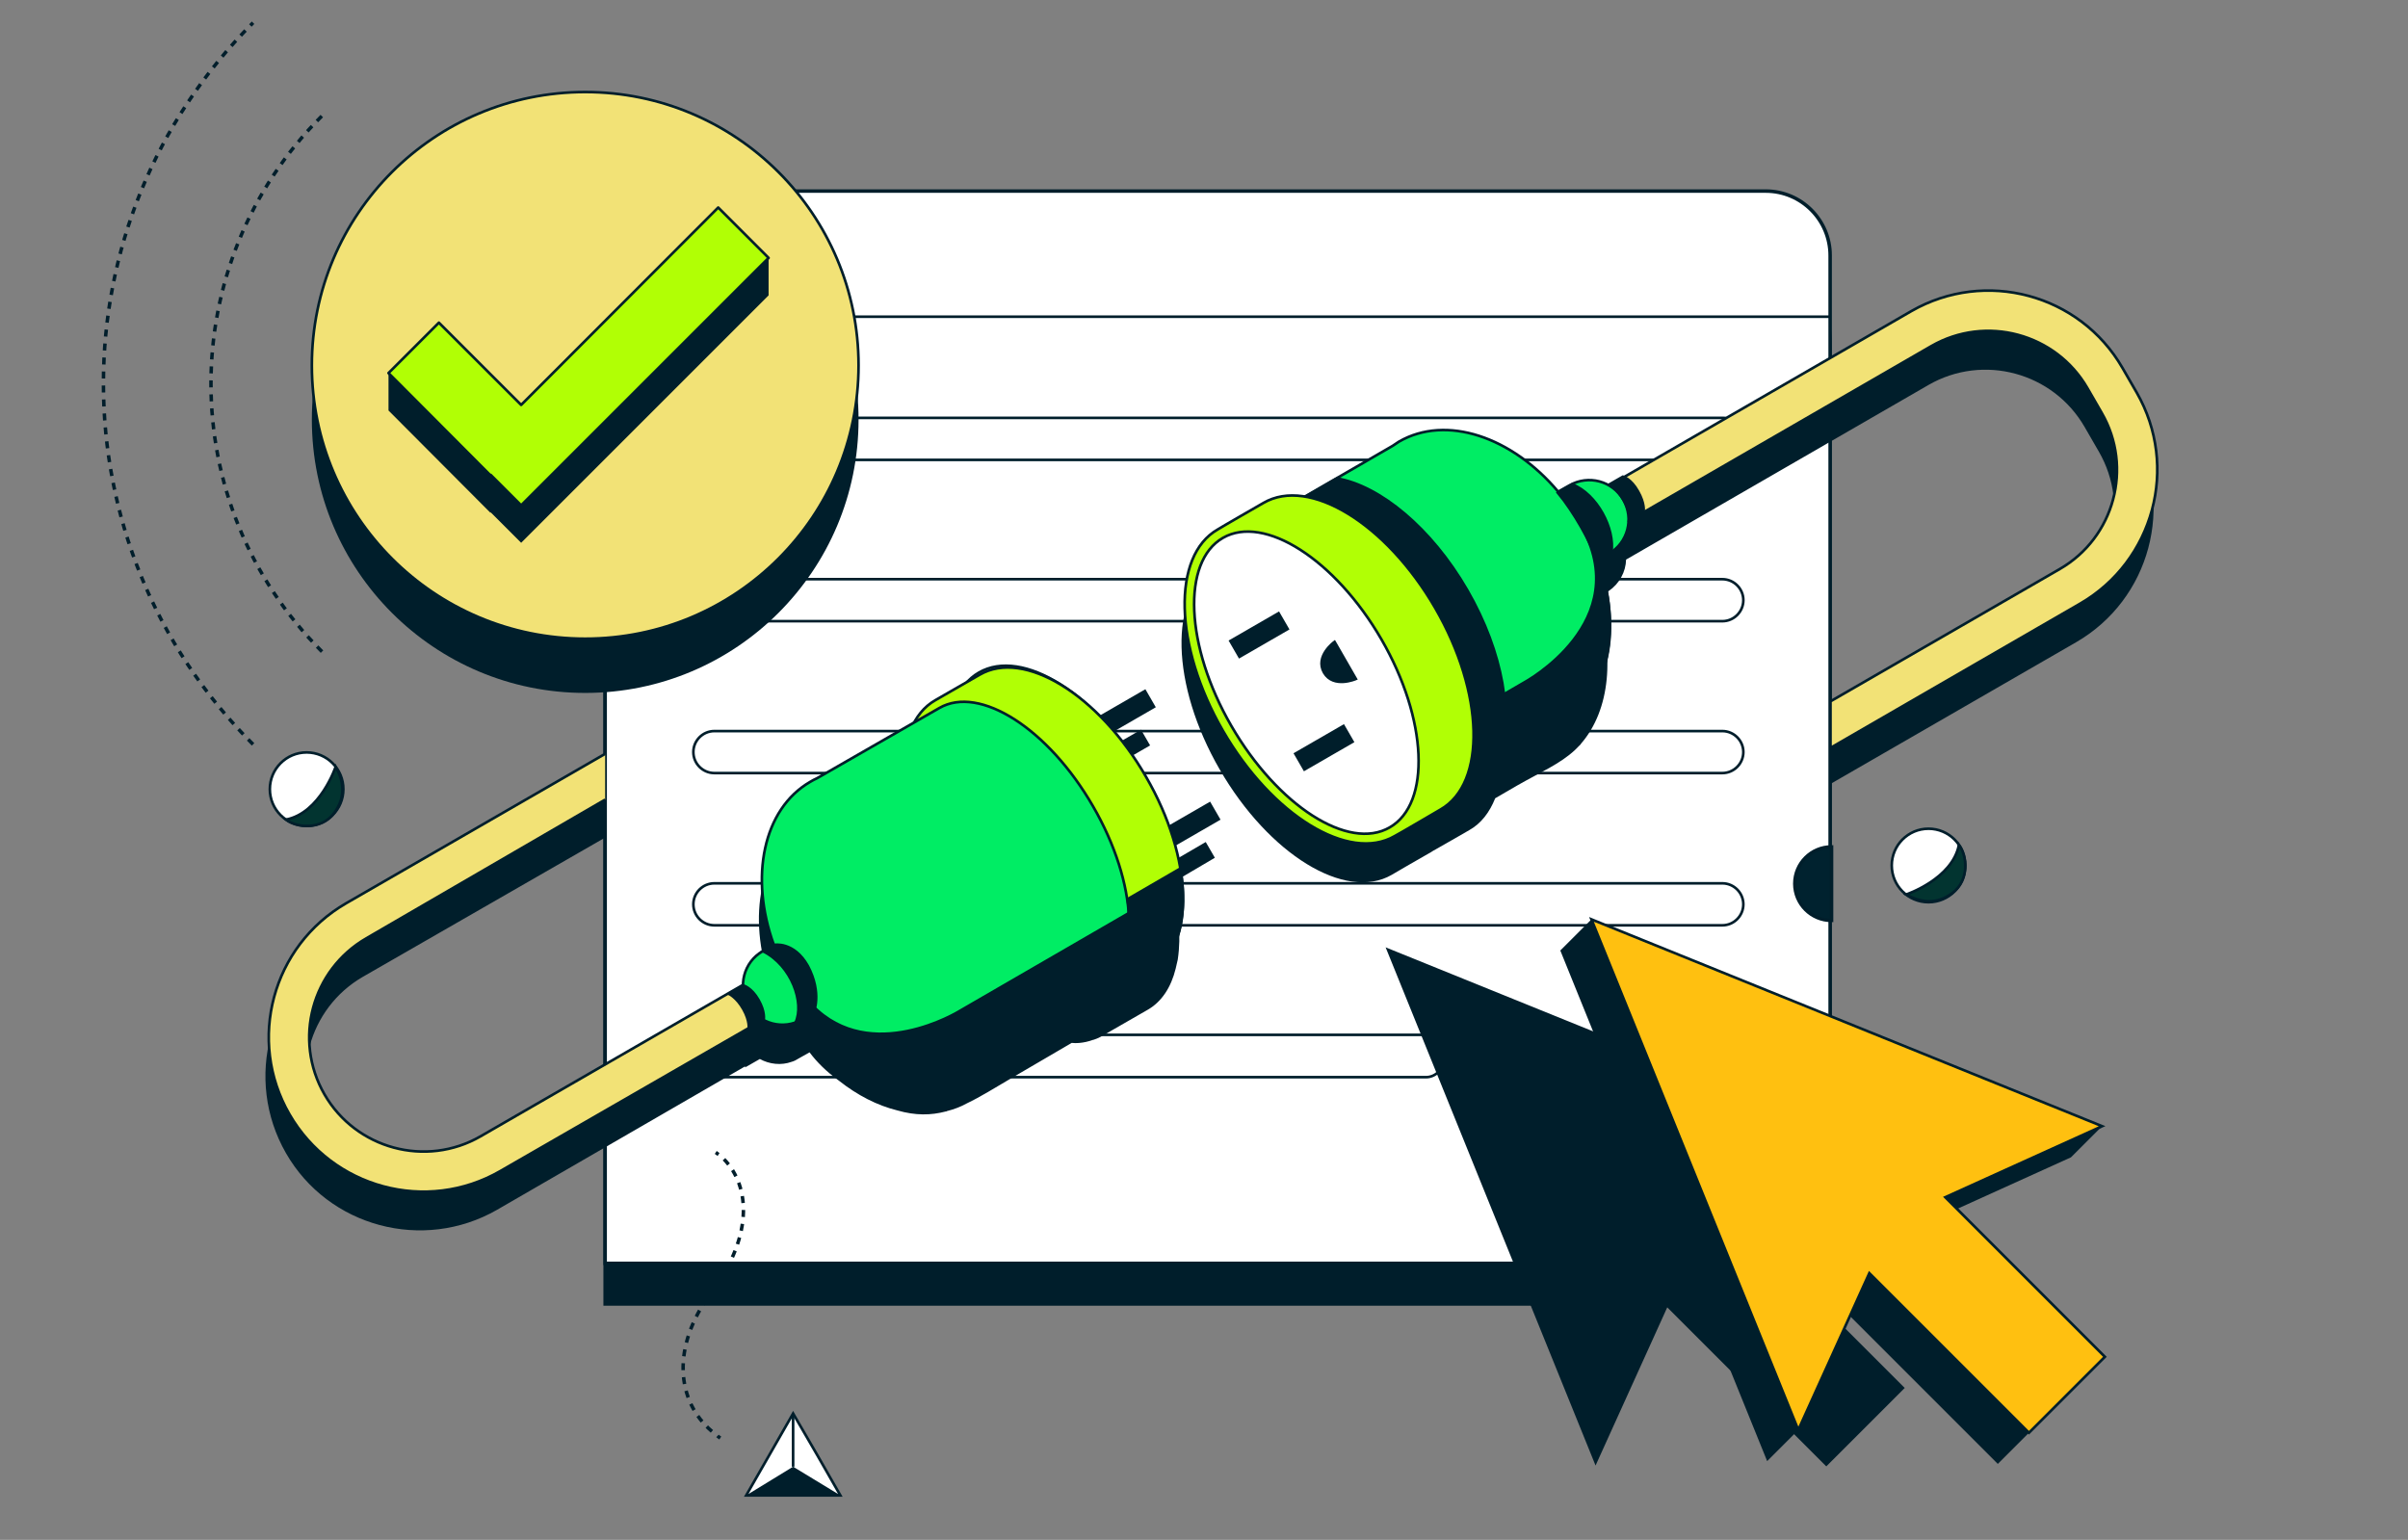 <?xml version="1.0" encoding="utf-8"?>
<svg xmlns="http://www.w3.org/2000/svg" xmlns:graph="http://ns.adobe.com/Graphs/1.0/" xmlns:i="http://ns.adobe.com/AdobeIllustrator/10.0/" xmlns:x="http://ns.adobe.com/Extensibility/1.0/" xmlns:xlink="http://www.w3.org/1999/xlink" version="1.1" x="0px" y="0px" viewBox="0 0 688 440" style="enable-background:new 0 0 688 440;">
<rect x="0" y="0" width="688" height="440" fill="#808080" stroke="none"/>
<style type="text/css">
	.st0{fill:#FFFFFF;}
	.st1{fill:none;stroke:#001E2B;stroke-width:260;stroke-miterlimit:10;}
	.st2{clip-path:url(#SVGID_00000098923539634748771490000003680353670700944557_);}
	.st3{fill:#00ED64;}
	.st4{fill:none;stroke:#001E2B;stroke-miterlimit:10;}
	.st5{fill:#001E2B;stroke:#001E2B;stroke-width:0;stroke-miterlimit:10;}
	.st6{fill:#001E2B;stroke:#001E2B;stroke-miterlimit:10;}
	.st7{fill:#FFFFFF;stroke:#001E2B;stroke-miterlimit:10;}
	.st8{fill:none;stroke:#00684A;stroke-miterlimit:10;}
	.st9{fill:none;stroke:#00684A;stroke-miterlimit:10;stroke-dasharray:1.984,1.984;}
	.st10{fill:#B1FF05;stroke:#001E2B;stroke-miterlimit:10;}
	.st11{fill:none;stroke:#00684A;stroke-miterlimit:10;stroke-dasharray:2.011,2.011;}
	.st12{fill:none;stroke:#00684A;stroke-miterlimit:10;stroke-dasharray:1.866,1.866;}
	.st13{fill:#E9FF99;stroke:#001E2B;stroke-miterlimit:10;}
	.st14{fill:#00684A;stroke:#001E2B;stroke-miterlimit:10;}
	.st15{fill:#B1FF05;}
	.st16{fill:#E9FF99;}
	.st17{clip-path:url(#SVGID_00000150091798747271699510000015187805993150038195_);}
	.st18{fill:none;stroke:#001E2B;stroke-miterlimit:10;stroke-dasharray:1.984,1.984;}
	.st19{fill:none;stroke:#001E2B;stroke-miterlimit:10;stroke-dasharray:2.011,2.011;}
	.st20{fill:none;stroke:#001E2B;stroke-miterlimit:10;stroke-dasharray:1.866,1.866;}
	.st21{fill:#023430;stroke:#001E2B;stroke-miterlimit:10;}
	.st22{fill:#023430;stroke:#001E2B;stroke-width:0;stroke-miterlimit:10;}
	.st23{fill:none;stroke:#B1FF05;stroke-miterlimit:10;}
	.st24{fill:#FFFFFF;stroke:#001F2C;stroke-width:0.75;stroke-miterlimit:10;}
	.st25{fill:#001E2B;stroke:#001E2B;stroke-width:0.75;stroke-miterlimit:10;}
	.st26{fill:none;stroke:#001E2B;stroke-miterlimit:10;stroke-dasharray:2,2;}
	.st27{fill:#00D2FF;stroke:#001E2B;stroke-width:0.75;stroke-miterlimit:10;}
	.st28{fill:#0D427C;}
	.st29{fill:#FFF5F4;stroke:#231F20;stroke-width:0.75;stroke-miterlimit:10;}
	.st30{fill:none;stroke:#001E2B;stroke-width:0.75;stroke-linecap:round;stroke-miterlimit:10;stroke-dasharray:2,2;}
	.st31{fill:none;stroke:#001E2B;stroke-width:0.75;stroke-linecap:round;stroke-linejoin:round;stroke-miterlimit:10;}
	.st32{fill:#001E2B;}
	.st33{fill:#00F14C;stroke:#001F2C;stroke-miterlimit:10;}
	.st34{fill:none;stroke:#231F20;stroke-miterlimit:10;}
	.st35{fill:#B1FF05;stroke:#001F2C;stroke-width:1.074;stroke-miterlimit:10;}
	.st36{fill:#FFFFFF;stroke:#001E2B;stroke-width:0.803;stroke-miterlimit:10;}
	.st37{fill:#001E2B;stroke:#001E2B;stroke-linecap:round;stroke-linejoin:round;stroke-miterlimit:10;}
	.st38{fill:#00ED64;stroke:#001E2B;stroke-linecap:round;stroke-linejoin:round;stroke-miterlimit:10;}
	.st39{fill:#FFFFFF;stroke:#001F2C;stroke-width:1.083;stroke-miterlimit:10;}
	.st40{fill:#FFFFFF;stroke:#231F20;stroke-miterlimit:10;}
	.st41{fill:#FFFFFF;stroke:#231F20;stroke-width:0.75;stroke-miterlimit:10;}
	.st42{fill:#001F2C;stroke:#001E2B;stroke-width:0.75;stroke-miterlimit:10;}
	.st43{fill:#00F14C;stroke:#001F2C;stroke-width:0.75;stroke-miterlimit:10;}
	.st44{fill:#FFFFFF;stroke:#001E2B;stroke-width:0.75;stroke-miterlimit:10;}
	.st45{fill:none;stroke:#231F20;stroke-width:0.75;stroke-miterlimit:10;}
	.st46{fill:#001F2C;}
	.st47{fill:#00ED64;stroke:#001E2B;stroke-miterlimit:10;}
	.st48{fill:#FFFFFF;stroke:#FFFFFF;stroke-miterlimit:10;}
	.st49{fill:#00222F;}
	.st50{fill:none;stroke:#001E2B;stroke-width:0.5;stroke-miterlimit:10;}
	.st51{fill:#A6FFEC;}
	.st52{fill:#A6FFEC;stroke:#231F20;stroke-width:0.5;stroke-miterlimit:10;}
	.st53{fill:#001E2B;stroke:#001E2B;stroke-width:0.5;stroke-miterlimit:10;}
	.st54{fill:#FFFFFF;stroke:#001E2B;stroke-width:0.5;stroke-miterlimit:10;}
	.st55{fill:#00C954;}
	.st56{fill:#B05AEE;stroke:#001E2B;stroke-miterlimit:10;}
	.st57{fill:#B1FF05;stroke:#00222F;stroke-miterlimit:10;}
	.st58{fill:#231F20;stroke:#231F20;stroke-width:0.75;stroke-miterlimit:10;}
	.st59{fill:#FFFFFF;stroke:#00222F;stroke-width:0.75;stroke-miterlimit:10;}
	.st60{fill:#00222F;stroke:#00222F;stroke-width:0.75;stroke-miterlimit:10;}
	.st61{fill:#A2E18C;stroke:#00222F;stroke-width:0.75;stroke-miterlimit:10;}
	.st62{fill:#00ED64;stroke:#231F20;stroke-miterlimit:10;}
	.st63{clip-path:url(#SVGID_00000078020155958198675960000003978475084969063556_);}
	.st64{fill:none;stroke:#001E2B;stroke-linecap:round;stroke-linejoin:round;stroke-miterlimit:10;}
	.st65{fill:none;stroke:#00222F;stroke-linecap:round;stroke-linejoin:round;stroke-miterlimit:10;stroke-dasharray:0,3;}
	.st66{fill:#001E2B;stroke:#001E2B;stroke-width:0.25;stroke-miterlimit:10;}
	.st67{fill:#231F20;stroke:#001E2B;stroke-miterlimit:10;}
	.st68{fill:#231F20;stroke:#231F20;stroke-miterlimit:10;}
	.st69{fill:#231F20;}
	.st70{fill:#00684A;}
	.st71{fill:#00222F;stroke:#001E2B;stroke-linejoin:round;stroke-miterlimit:10;}
	.st72{fill:#FFFFFF;stroke:#001E2B;stroke-linejoin:round;stroke-miterlimit:10;}
	.st73{fill:none;stroke:#001E2B;stroke-width:0.75;stroke-miterlimit:10;}
	.st74{fill:#001E2B;stroke:#001E2B;stroke-width:0.75;stroke-linejoin:round;stroke-miterlimit:10;}
	.st75{fill:#00222F;stroke:#001E2B;stroke-miterlimit:10;}
	.st76{fill:#00885A;}
	.st77{fill:#023430;}
	.st78{fill:none;stroke:#001E2B;stroke-width:2;stroke-miterlimit:10;}
	.st79{fill:#00ED64;stroke:#00ED64;stroke-miterlimit:10;}
	.st80{fill:none;stroke:#001E2B;stroke-miterlimit:10;stroke-dasharray:1.987,1.987;}
	.st81{fill:#FFFFFF;stroke:#00222F;stroke-miterlimit:10;}
	.st82{fill:none;stroke:#001E2B;stroke-width:0.5;stroke-miterlimit:10;stroke-dasharray:2,2;}
	.st83{fill:#FFFFFF;stroke:#231F20;stroke-width:0.5;stroke-miterlimit:10;}
	.st84{fill:#FFFFFF;stroke:#231F20;stroke-width:0.5;stroke-linejoin:round;stroke-miterlimit:10;}
	.st85{fill:#00D2FF;stroke:#231F20;stroke-width:0.5;stroke-miterlimit:10;}
	.st86{fill:#00ED64;stroke:#001E2B;stroke-width:0.5;stroke-miterlimit:10;}
	.st87{fill:none;stroke:#001E2B;stroke-width:0.5;stroke-miterlimit:10;stroke-dasharray:1.985,1.985;}
	.st88{fill:#E3FCF7;}
	.st89{fill:#F9EBFF;}
	.st90{fill:#5400F8;}
	.st91{fill:#7C25FF;}
	.st92{fill:#B45AF2;}
	.st93{fill:#F2C5EE;}
	.st94{fill:#006CFA;}
	.st95{fill:#00D2FF;}
	.st96{fill:#FF9F10;}
	.st97{fill:#FFC010;}
	.st98{fill:#FFE212;}
	.st99{fill:#FFEEA9;}
	.st100{clip-path:url(#SVGID_00000023271911887840241970000001799575425279503001_);}
	.st101{fill:#FFFFFF;stroke:#001F2C;stroke-miterlimit:10;}
	.st102{fill:#96FF00;stroke:#001F2C;stroke-width:1.451;stroke-miterlimit:10;}
	.st103{fill:#96FF00;stroke:#001F2C;stroke-miterlimit:10;}
	.st104{fill:none;stroke:#001F2C;stroke-miterlimit:10;}
	.st105{fill:#001F2C;stroke:#001F2C;stroke-width:0.505;stroke-miterlimit:10;}
	.st106{fill:#5F6368;}
	.st107{fill:#4285F4;}
	.st108{fill:#EA4335;}
	.st109{fill:#FBBC04;}
	.st110{fill:#34A853;}
	.st111{fill:#B1FF05;stroke:#231F20;stroke-miterlimit:10;}
	.st112{fill:#023430;stroke:#001E2B;stroke-width:0.5;stroke-miterlimit:10;}
	.st113{fill:none;stroke:#231F20;stroke-width:0.5;stroke-miterlimit:10;}
	.st114{fill:#B1FF05;stroke:#231F20;stroke-width:0.5;stroke-miterlimit:10;}
	.st115{fill:#00ED64;stroke:#231F20;stroke-width:0.5;stroke-miterlimit:10;}
	.st116{fill:#00222F;stroke:#001E2B;stroke-width:0.5;stroke-linejoin:round;stroke-miterlimit:10;}
	.st117{fill:#FFFFFF;stroke:#001E2B;stroke-width:0.5;stroke-linejoin:round;stroke-miterlimit:10;}
	.st118{fill:#FFFFFF;stroke:#001E2B;stroke-linecap:round;stroke-linejoin:round;stroke-miterlimit:10;}
	.st119{fill:#FFE212;stroke:#001E2B;stroke-miterlimit:10;}
	.st120{fill:none;stroke:#001E2B;stroke-miterlimit:10;stroke-dasharray:2.026,2.026;}
	.st121{fill:#FFC010;stroke:#001E2B;stroke-linecap:round;stroke-linejoin:round;stroke-miterlimit:10;}
	.st122{fill:#FFEEA9;stroke:#001E2B;stroke-miterlimit:10;}
	.st123{fill:none;stroke:#001E2B;stroke-miterlimit:10;stroke-dasharray:1.923,1.923;}
	.st124{fill:none;stroke:#001E2B;stroke-miterlimit:10;stroke-dasharray:2.018,2.018;}
	.st125{clip-path:url(#SVGID_00000139258822356797424210000005906264115939115188_);}
	.st126{fill:#FFE212;stroke:#001E2B;stroke-linecap:round;stroke-linejoin:round;stroke-miterlimit:10;}
	.st127{fill:none;stroke:#001E2B;stroke-miterlimit:10;stroke-dasharray:1.992,1.992;}
	.st128{fill:none;stroke:#FFC010;stroke-linecap:round;stroke-linejoin:round;stroke-miterlimit:10;}
	.st129{fill:none;stroke:#001E2B;stroke-miterlimit:10;stroke-dasharray:2.014,2.014;}
	.st130{fill:none;stroke:#001E2B;stroke-miterlimit:10;stroke-dasharray:1.992,1.992;}
	.st131{fill:none;stroke:#001E2B;stroke-miterlimit:10;stroke-dasharray:1.992,1.992;}
	.st132{fill:none;stroke:#001E2B;stroke-miterlimit:10;stroke-dasharray:2.036,2.036;}
	.st133{clip-path:url(#SVGID_00000101087600863130081700000005119839441377163703_);}
	.st134{fill:#B1FF05;stroke:#001E2B;stroke-linecap:round;stroke-linejoin:round;stroke-miterlimit:10;}
	.st135{fill:none;stroke:#B1FF05;stroke-miterlimit:10;stroke-dasharray:1.998,1.998;}
	.st136{fill:none;stroke:#B1FF05;stroke-miterlimit:10;stroke-dasharray:2,2;}
	.st137{fill:none;stroke:#00ED64;stroke-linecap:round;stroke-linejoin:round;stroke-miterlimit:10;}
	.st138{fill:none;stroke:#B1FF05;stroke-miterlimit:10;stroke-dasharray:2.014,2.014;}
	.st139{fill:none;stroke:#B1FF05;stroke-miterlimit:10;stroke-dasharray:1.992,1.992;}
	.st140{fill:none;stroke:#B1FF05;stroke-miterlimit:10;stroke-dasharray:1.992,1.992;}
	.st141{fill:none;stroke:#B1FF05;stroke-miterlimit:10;stroke-dasharray:2.036,2.036;}
	.st142{fill:#FFFFFF;stroke:#023430;stroke-miterlimit:10;}
	.st143{fill:#023430;stroke:#023430;stroke-miterlimit:10;}
	.st144{fill:none;stroke:#B1FF05;stroke-linecap:round;stroke-linejoin:round;stroke-miterlimit:10;}
	.st145{fill:#023430;stroke:#001E2B;stroke-linecap:round;stroke-linejoin:round;stroke-miterlimit:10;}
	.st146{fill:#00684A;stroke:#001E2B;stroke-linecap:round;stroke-linejoin:round;stroke-miterlimit:10;}
	.st147{fill:none;stroke:#B1FF05;stroke-miterlimit:10;stroke-dasharray:2.013,2.013;}
	.st148{clip-path:url(#SVGID_00000117647752090313934480000006304978358959771583_);}
	.st149{clip-path:url(#SVGID_00000075160726195523642620000001191512819081425042_);}
	.st150{clip-path:url(#SVGID_00000052820757028789627490000018250563432661104015_);}
	.st151{fill:none;}
	.st152{clip-path:url(#SVGID_00000181788549312402988350000008358832422674966658_);}
	.st153{clip-path:url(#SVGID_00000063623992072294307420000016162438758919111311_);}
	.st154{fill:none;stroke:#001E2B;stroke-miterlimit:10;stroke-dasharray:1.999,1.999;}
	.st155{fill:none;stroke:#001E2B;stroke-miterlimit:10;stroke-dasharray:2.007,2.007;}
	.st156{fill:none;stroke:#B1FF05;stroke-miterlimit:10;stroke-dasharray:1.987,1.987;}
	.st157{clip-path:url(#SVGID_00000137838480416913261230000005782623561915938210_);}
	.st158{fill:#E9FF99;stroke:#001E2B;stroke-linejoin:round;stroke-miterlimit:10;}
	
		.st159{clip-path:url(#SVGID_00000137838480416913261230000005782623561915938210_);fill:#00ED64;stroke:#001E2B;stroke-miterlimit:10;}
	
		.st160{clip-path:url(#SVGID_00000137838480416913261230000005782623561915938210_);fill:#001E2B;stroke:#001E2B;stroke-miterlimit:10;}
	.st161{fill:none;stroke:#B1FF05;stroke-miterlimit:10;stroke-dasharray:1.961,1.961;}
	.st162{fill:none;stroke:#B1FF05;stroke-miterlimit:10;stroke-dasharray:1.976,1.976;}
	.st163{fill:none;stroke:#B1FF05;stroke-miterlimit:10;stroke-dasharray:1.994,1.994;}
	.st164{fill:none;stroke:#B1FF05;stroke-miterlimit:10;stroke-dasharray:1.976,1.976;}
	.st165{clip-path:url(#SVGID_00000103229644426531205600000010017658042057463963_);}
	.st166{fill:none;stroke:#10152F;stroke-miterlimit:10;}
	.st167{fill:#FFC010;stroke:#001E2B;stroke-miterlimit:10;}
	.st168{clip-path:url(#SVGID_00000168823095941162784720000001372349128458497471_);}
	.st169{fill:#FFC010;stroke:#001E2B;stroke-linejoin:round;stroke-miterlimit:10;}
	
		.st170{clip-path:url(#SVGID_00000168823095941162784720000001372349128458497471_);fill:#FFEEA9;stroke:#001E2B;stroke-miterlimit:10;}
	
		.st171{clip-path:url(#SVGID_00000168823095941162784720000001372349128458497471_);fill:#001E2B;stroke:#001E2B;stroke-miterlimit:10;}
	.st172{fill:none;stroke:#001E2B;stroke-miterlimit:10;stroke-dasharray:1.961,1.961;}
	.st173{fill:none;stroke:#001E2B;stroke-miterlimit:10;stroke-dasharray:1.976,1.976;}
	.st174{fill:none;stroke:#FFC010;stroke-miterlimit:10;}
	.st175{fill:none;stroke:#FFC010;stroke-miterlimit:10;stroke-dasharray:1.961,1.961;}
	.st176{fill:none;stroke:#001E2B;stroke-miterlimit:10;stroke-dasharray:1.994,1.994;}
	.st177{fill:#FFEEA9;stroke:#001E2B;stroke-linecap:round;stroke-linejoin:round;stroke-miterlimit:10;}
	.st178{fill:#FF9F10;stroke:#001E2B;stroke-linecap:round;stroke-linejoin:round;stroke-miterlimit:10;}
	.st179{fill:none;stroke:#001E2B;stroke-miterlimit:10;stroke-dasharray:1.976,1.976;}
	.st180{fill:#A6FFEC;stroke:#001E2B;stroke-miterlimit:10;}
	.st181{fill:#00D2FF;stroke:#001E2B;stroke-miterlimit:10;}
	.st182{fill:#D2FFF6;stroke:#001E2B;stroke-miterlimit:10;}
	.st183{fill:#E3FCF7;stroke:#001E2B;stroke-miterlimit:10;}
	.st184{fill:none;stroke:#001E2B;stroke-miterlimit:10;stroke-dasharray:2.013,2.013;}
	.st185{clip-path:url(#SVGID_00000091012794023987540720000004774093267757788814_);}
	.st186{fill:#7C25FF;stroke:#001E2B;stroke-miterlimit:10;}
	.st187{clip-path:url(#SVGID_00000176735876198839914610000011141089115803407513_);}
	.st188{clip-path:url(#SVGID_00000174592402648386273230000008349492487123962524_);}
	.st189{clip-path:url(#SVGID_00000109712065526327429450000011488941005160396433_);}
	.st190{clip-path:url(#SVGID_00000076604536667943739160000005632909526427846289_);}
	.st191{fill:#F2C5EE;stroke:#001E2B;stroke-miterlimit:10;}
	.st192{fill:none;stroke:#B45AF2;stroke-miterlimit:10;}
	.st193{fill:none;stroke:#B45AF2;stroke-miterlimit:10;stroke-dasharray:1.987,1.987;}
	.st194{fill:url(#);}
	.st195{fill:none;stroke:#00222F;stroke-miterlimit:10;}
	.st196{fill:#00C954;stroke:#00222F;stroke-miterlimit:10;}
	.st197{fill:none;stroke:#00222F;stroke-width:8;stroke-linecap:round;stroke-miterlimit:10;}
	.st198{fill:#00F14C;stroke:#00222F;stroke-miterlimit:10;}
	.st199{clip-path:url(#SVGID_00000066485332380799757660000002872384625403833988_);fill:#001E2B;}
	
		.st200{clip-path:url(#SVGID_00000076594203843896046850000005662807860432155056_);fill:#B05AEE;stroke:#001E2B;stroke-miterlimit:10;}
	.st201{fill:#013330;}
	.st202{clip-path:url(#SVGID_00000135658334549869715170000011252879482977701788_);}
	.st203{clip-path:url(#SVGID_00000171714679637585109340000014700857003775385496_);fill:#001E2B;}
	.st204{clip-path:url(#SVGID_00000052789353858503797220000005174105129280116640_);fill:#001E2B;}
	.st205{clip-path:url(#SVGID_00000127740681502444459950000017729828622791281577_);fill:#001F2C;}
	.st206{clip-path:url(#SVGID_00000164508675550597640930000008796677341922820018_);}
	.st207{fill:#FFFFFF;stroke:#001F2C;stroke-width:0.901;stroke-miterlimit:10;}
	.st208{fill:#00F14C;}
	.st209{fill:#00A564;stroke:#001E2B;stroke-miterlimit:10;}
	.st210{fill:none;stroke:#001E2B;stroke-miterlimit:10;stroke-dasharray:1.997,1.997;}
	.st211{fill:none;stroke:#001E2B;stroke-miterlimit:10;stroke-dasharray:2.001,2.001;}
	.st212{fill:#F2E276;stroke:#001E2B;stroke-width:0.75;stroke-miterlimit:10;}
	.st213{fill:#B1FF05;stroke:#001E2B;stroke-width:0.75;stroke-linejoin:round;stroke-miterlimit:10;}
	.st214{fill:#FFC010;stroke:#001E2B;stroke-width:0.75;stroke-miterlimit:10;}
	.st215{fill:#B1FF05;stroke:#001E2B;stroke-width:0.75;stroke-miterlimit:10;}
	.st216{fill:#00ED64;stroke:#001E2B;stroke-width:0.75;stroke-miterlimit:10;}
	.st217{fill:#023430;stroke:#001E2B;stroke-width:0.75;stroke-miterlimit:10;}
	.st218{fill:none;stroke:#001E2B;stroke-miterlimit:10;stroke-dasharray:1.991,1.991;}
	
		.st219{clip-path:url(#SVGID_00000073715109427918275270000011270770786669574840_);fill:#A6FFEC;stroke:#001E2B;stroke-miterlimit:10;}
	.st220{clip-path:url(#SVGID_00000021108710404493210670000016951956209600416156_);}
	.st221{clip-path:url(#SVGID_00000112602646435395921640000011153050213512557214_);fill:#001E2B;}
	.st222{fill:url(#);stroke:#231F20;stroke-miterlimit:10;}
	.st223{fill:#FFEEA9;stroke:#231F20;stroke-miterlimit:10;}
	.st224{fill:#FFC010;stroke:#231F20;stroke-miterlimit:10;}
	
		.st225{clip-path:url(#SVGID_00000170237875998625155030000018306670953759363504_);fill:url(#);stroke:#231F20;stroke-miterlimit:10;}
	.st226{clip-path:url(#SVGID_00000114791902861269984820000016093860870202718868_);}
	.st227{clip-path:url(#SVGID_00000052808603927885155230000011816621682804827522_);fill:#001E2B;}
	.st228{fill:#00C954;stroke:#231F20;stroke-miterlimit:10;}
	.st229{fill:none;stroke:#001E2B;stroke-miterlimit:10;stroke-dasharray:1.982,1.982;}
	.st230{fill:none;stroke:#001E2B;stroke-miterlimit:10;stroke-dasharray:1.966,1.966;}
	.st231{fill:#00C954;stroke:#00222F;stroke-width:0.5;stroke-miterlimit:10;}
	.st232{fill:none;stroke:#001F2C;stroke-width:0.5;stroke-miterlimit:10;}
	.st233{fill:none;stroke:#00222F;stroke-width:0.5;stroke-miterlimit:10;}
	.st234{fill:#00D2FF;stroke:#001E2B;stroke-width:0.5;stroke-miterlimit:10;}
	.st235{fill:#A6FFEC;stroke:#001E2B;stroke-width:0.5;stroke-miterlimit:10;}
	
		.st236{clip-path:url(#SVGID_00000023251525120633613890000001497647946889913515_);fill:#00D2FF;stroke:#001E2B;stroke-miterlimit:10;}
	.st237{clip-path:url(#SVGID_00000005986033320021957640000002478157749693105584_);}
	.st238{clip-path:url(#SVGID_00000043419169128625961320000014269792342805712050_);fill:#001E2B;}
	
		.st239{clip-path:url(#SVGID_00000173839225090342169860000001943250336113599135_);fill:#00D2FF;stroke:#001E2B;stroke-width:0.5;stroke-miterlimit:10;}
	.st240{clip-path:url(#SVGID_00000166641317265435577530000005603945104837390986_);}
	.st241{clip-path:url(#SVGID_00000035502848956284313240000009433157236807266226_);fill:#001E2B;}
	.st242{fill:#B1FF05;stroke:#001E2B;stroke-width:0.5;stroke-miterlimit:10;}
	.st243{fill:none;stroke:#00C954;stroke-miterlimit:10;}
	.st244{fill:#00ED64;stroke:#00222F;stroke-miterlimit:10;}
	.st245{clip-path:url(#SVGID_00000035520373020982960570000002736088482413685632_);}
	.st246{fill:#00C954;stroke:#001E2B;stroke-width:0.75;stroke-linejoin:round;stroke-miterlimit:10;}
	.st247{fill:#00ED64;stroke:#001E2B;stroke-width:0.75;stroke-linejoin:round;stroke-miterlimit:10;}
	.st248{fill:#00A564;stroke:#001E2B;stroke-width:0.75;stroke-linejoin:round;stroke-miterlimit:10;}
	.st249{fill:#00C954;stroke:#001E2B;stroke-width:0.5;stroke-linejoin:round;stroke-miterlimit:10;}
	.st250{fill:#00ED64;stroke:#001E2B;stroke-width:0.5;stroke-linejoin:round;stroke-miterlimit:10;}
	.st251{fill:#00A564;stroke:#001E2B;stroke-width:0.5;stroke-linejoin:round;stroke-miterlimit:10;}
	.st252{fill:#B1FF05;stroke:#001E2B;stroke-width:0.5;stroke-linejoin:round;stroke-miterlimit:10;}
	.st253{fill:none;stroke:#B1FF05;stroke-width:0.5;stroke-miterlimit:10;}
	.st254{fill:none;stroke:#F2C5EE;stroke-width:0.5;stroke-miterlimit:10;}
	.st255{fill:#00ED64;stroke:#001E2B;stroke-linejoin:round;stroke-miterlimit:10;}
	.st256{fill:#B45AF2;stroke:#231F20;stroke-width:0.5;stroke-miterlimit:10;}
	.st257{fill:none;stroke:#001E2B;stroke-width:0.5;stroke-miterlimit:10;stroke-dasharray:2.044,2.044;}
	.st258{fill:#F2C5EE;stroke:#231F20;stroke-width:0.5;stroke-miterlimit:10;}
	.st259{fill:url(#);stroke:#001F2C;stroke-width:0.764;stroke-miterlimit:10;}
	.st260{fill:url(#);stroke:#001F2C;stroke-width:1.085;stroke-miterlimit:10;}
	.st261{fill:url(#);stroke:#001F2C;stroke-width:1.069;stroke-miterlimit:10;}
	.st262{fill:none;stroke:#001F2C;stroke-width:1.069;stroke-miterlimit:10;}
	.st263{fill:url(#);stroke:#001F2C;stroke-miterlimit:10;}
	.st264{fill:#FFFFFF;stroke:#003430;stroke-miterlimit:10;}
	.st265{fill:#001F2C;stroke:#001F2C;stroke-miterlimit:10;}
	.st266{fill:#FFE212;stroke:#001E2B;stroke-width:0.5;stroke-miterlimit:10;}
	.st267{fill:#FFEEA9;stroke:#001E2B;stroke-width:0.5;stroke-miterlimit:10;}
	.st268{fill:none;stroke:#001E2B;stroke-width:0.5;stroke-miterlimit:10;stroke-dasharray:1.99,1.99;}
	.st269{fill:#FFE212;stroke:#231F20;stroke-width:0.5;stroke-miterlimit:10;}
	.st270{fill:none;stroke:#FFEEA9;stroke-miterlimit:10;}
	.st271{fill:#001F2C;stroke:#001F2C;stroke-width:0.5;stroke-miterlimit:10;}
	.st272{fill:#00F14C;stroke:#001F2C;stroke-width:0.5;stroke-miterlimit:10;}
	.st273{fill:#FFFFFF;stroke:#001F2C;stroke-width:0.5;stroke-miterlimit:10;}
	.st274{fill:#96FF00;stroke:#001F2C;stroke-width:0.5;stroke-miterlimit:10;}
	.st275{fill:#00222F;stroke:#001E2B;stroke-width:0.5;stroke-miterlimit:10;}
	.st276{fill:#001E2B;stroke:#231F20;stroke-width:0.5;stroke-miterlimit:10;}
	.st277{fill:#FFFFFF;stroke:#00222F;stroke-width:0.5;stroke-miterlimit:10;}
	.st278{fill:none;stroke:#001E2B;stroke-width:0.5;stroke-linecap:round;stroke-miterlimit:10;}
	.st279{fill:#00C954;stroke:#001E2B;stroke-width:0.5;stroke-miterlimit:10;}
	.st280{fill:#00885A;stroke:#001E2B;stroke-width:0.5;stroke-linejoin:round;stroke-miterlimit:10;}
	.st281{fill:#FFC010;stroke:#001E2B;stroke-width:0.5;stroke-miterlimit:10;}
	.st282{clip-path:url(#SVGID_00000013164382533294806190000009769482936524234638_);}
	.st283{clip-path:url(#SVGID_00000114046379746964961130000015897384213938317720_);fill:#001E2B;}
	.st284{clip-path:url(#SVGID_00000176018442750487227680000000091739543076401065_);fill:#001E2B;}
	.st285{fill:#00A564;stroke:#231F20;stroke-miterlimit:10;}
	.st286{clip-path:url(#SVGID_00000028294641687969235710000009389238897549867166_);fill:#001E2B;}
	.st287{fill:#FF9F10;stroke:#231F20;stroke-miterlimit:10;}
	.st288{fill:#B1FF05;stroke:#001F2C;stroke-width:1.29;stroke-miterlimit:10;}
	.st289{fill:#00F14C;stroke:#001F2C;stroke-width:1.29;stroke-miterlimit:10;}
	.st290{fill:#FFFFFF;stroke:#001E2B;stroke-width:1.201;stroke-miterlimit:10;}
	.st291{fill:#B1FF05;stroke:#001E2B;stroke-width:0.846;stroke-miterlimit:10;}
	.st292{fill:none;stroke:#001F2C;stroke-width:1.083;stroke-miterlimit:10;}
	.st293{fill:none;stroke:#001F2C;stroke-width:1.29;stroke-miterlimit:10;}
	.st294{fill:#001F2C;stroke:#001E2B;stroke-miterlimit:10;}
	.st295{fill:#00F14C;stroke:#001E2B;stroke-miterlimit:10;}
	.st296{fill:#B1FF05;stroke:#001F2C;stroke-miterlimit:10;}
	.st297{fill:#00222F;stroke:#001E2B;stroke-width:0.75;stroke-linejoin:round;stroke-miterlimit:10;}
	.st298{fill:#FFFFFF;stroke:#001E2B;stroke-width:0.75;stroke-linejoin:round;stroke-miterlimit:10;}
	.st299{fill:none;stroke:#001E2B;stroke-width:0.75;stroke-miterlimit:10;stroke-dasharray:2,2;}
	.st300{fill:#A6FFEC;stroke:#001E2B;stroke-width:0.75;stroke-miterlimit:10;}
	.st301{fill:#00F14C;stroke:#001E2B;stroke-width:0.75;stroke-miterlimit:10;}
	.st302{fill:#00D2FF;stroke:#001F2C;stroke-width:0.75;stroke-miterlimit:10;}
	.st303{fill:#A6FFEC;stroke:#001F2C;stroke-width:0.75;stroke-miterlimit:10;}
	.st304{fill:#00885A;stroke:#001F2C;stroke-width:0.764;stroke-miterlimit:10;}
	.st305{fill:none;stroke:#001F2C;stroke-width:0.75;stroke-miterlimit:10;}
	.st306{fill:#00A564;stroke:#001F2C;stroke-width:0.75;stroke-miterlimit:10;}
	.st307{fill:#FFFFFF;stroke:#003430;stroke-width:0.75;stroke-miterlimit:10;}
	.st308{fill:#001F2C;stroke:#001F2C;stroke-width:0.75;stroke-miterlimit:10;}
	.st309{clip-path:url(#SVGID_00000141425257121474658150000013132035022778010778_);fill:#001E2B;}
	.st310{clip-path:url(#SVGID_00000017508184238967356360000017122536550273985707_);fill:#001E2B;}
	.st311{fill:#B45AF2;stroke:#001E2B;stroke-width:0.75;stroke-miterlimit:10;}
	.st312{fill:#F2C5EE;stroke:#001F2C;stroke-width:0.75;stroke-miterlimit:10;}
	.st313{fill:#F2E276;stroke:#001E2B;stroke-miterlimit:10;stroke-dasharray:2,2;}
	.st314{fill:#FFFFFF;stroke:#001E2B;stroke-width:0.75;stroke-miterlimit:10;stroke-dasharray:2,2;}
	.st315{fill:#00684A;stroke:#001E2B;stroke-width:0.75;stroke-linejoin:round;stroke-miterlimit:10;}
	.st316{fill:#00ED64;stroke:#001F2C;stroke-width:0.75;stroke-linejoin:round;stroke-miterlimit:10;}
	.st317{fill:#00ED64;stroke:#001F2C;stroke-width:0.75;stroke-miterlimit:10;}
	.st318{fill:#00684A;stroke:#001E2B;stroke-width:0.75;stroke-miterlimit:10;}
	.st319{fill:#FFFFFF;stroke:#001F2C;stroke-width:1.074;stroke-miterlimit:10;}
	.st320{fill:#00ED64;stroke:#001F2C;stroke-width:1.074;stroke-miterlimit:10;}
	.st321{fill:none;stroke:#001F2C;stroke-width:1.074;stroke-miterlimit:10;}
	.st322{fill:#7C25FF;stroke:#001F2C;stroke-width:0.75;stroke-miterlimit:10;}
	.st323{fill:#001E2B;stroke:#001E2B;stroke-width:0.75;stroke-linecap:round;stroke-linejoin:round;stroke-miterlimit:10;}
	.st324{fill:#00ED64;stroke:#001E2B;stroke-width:0.75;stroke-linecap:round;stroke-linejoin:round;stroke-miterlimit:10;}
	.st325{fill:#FFFFFF;stroke:#001E2B;stroke-width:0.75;stroke-linecap:round;stroke-linejoin:round;stroke-miterlimit:10;}
	.st326{fill:#B1FF05;stroke:#001F2C;stroke-width:0.75;stroke-miterlimit:10;}
	.st327{fill:#7C25FF;stroke:#001E2B;stroke-width:0.75;stroke-miterlimit:10;}
	.st328{fill:#FFE212;stroke:#001E2B;stroke-width:0.75;stroke-miterlimit:10;}
	.st329{fill:#FF9F10;stroke:#001F2C;stroke-width:0.75;stroke-linejoin:round;stroke-miterlimit:10;}
	.st330{fill:#AFFD0A;stroke:#001E2B;stroke-width:0.75;stroke-linejoin:round;stroke-miterlimit:10;}
	.st331{fill:#97FF00;stroke:#001F2C;stroke-width:0.75;stroke-linejoin:round;stroke-miterlimit:10;}
	.st332{fill:#001E2B;stroke:#001E2B;stroke-linejoin:round;stroke-miterlimit:10;}
	.st333{fill:#00F24C;stroke:#001F2C;stroke-width:0.75;stroke-miterlimit:10;}
	.st334{fill:#FFFFFF;stroke:#231F20;stroke-linejoin:round;stroke-miterlimit:10;}
	.st335{fill:#00885A;stroke:#001E2B;stroke-width:0.75;stroke-linejoin:round;stroke-miterlimit:10;}
	.st336{fill:#FFFFFF;stroke:#FFFFFF;stroke-width:0.75;stroke-miterlimit:10;}
	.st337{fill:#FFFFFF;stroke:#231F20;stroke-width:0.75;stroke-linejoin:round;stroke-miterlimit:10;}
	.st338{fill:#B1FF05;stroke:#231F20;stroke-width:0.75;stroke-miterlimit:10;}
	.st339{fill:#FFE212;stroke:#001F2C;stroke-width:0.75;stroke-miterlimit:10;}
	.st340{fill:url(#);stroke:#001F2C;stroke-width:0.75;stroke-miterlimit:10;}
	.st341{fill:#F2C5EE;stroke:#001E2B;stroke-width:0.75;stroke-miterlimit:10;}
	.st342{fill:#00C954;stroke:#001E2B;stroke-width:0.75;stroke-miterlimit:10;}
	.st343{fill:#FF9F10;stroke:#001E2B;stroke-width:0.75;stroke-miterlimit:10;}
	.st344{fill:#FFC010;stroke:#001E2B;stroke-width:0.75;stroke-linejoin:round;stroke-miterlimit:10;}
	.st345{fill:#FFF5F4;}
	.st346{fill:#023430;stroke:#001E2B;stroke-width:0.75;stroke-linejoin:round;stroke-miterlimit:10;}
	.st347{fill:none;stroke:#001E2B;stroke-width:0.75;stroke-linecap:round;stroke-miterlimit:10;}
	.st348{fill:none;stroke:#001E2B;stroke-width:0.75;stroke-linecap:round;stroke-miterlimit:10;stroke-dasharray:2.005,2.005;}
	.st349{fill:#00ED64;stroke:#231F20;stroke-width:0.75;stroke-miterlimit:10;}
	.st350{fill:#006CFA;stroke:#231F20;stroke-width:0.75;stroke-miterlimit:10;}
	.st351{fill:#00885A;stroke:#001F2C;stroke-width:0.75;stroke-linejoin:round;stroke-miterlimit:10;}
	.st352{fill:#00C954;stroke:#001F2C;stroke-width:0.75;stroke-miterlimit:10;}
	.st353{fill:#006CFA;stroke:#001E2B;stroke-width:0.75;stroke-linejoin:round;stroke-miterlimit:10;}
	.st354{fill:#00D2FF;stroke:#001E2B;stroke-width:0.75;stroke-linejoin:round;stroke-miterlimit:10;}
	.st355{fill:#00D2FF;stroke:#231F20;stroke-width:0.75;stroke-miterlimit:10;}
	.st356{fill:#00684A;stroke:#231F20;stroke-width:0.75;stroke-miterlimit:10;}
	.st357{fill:none;stroke:#001E2B;stroke-width:0.75;stroke-linecap:round;stroke-miterlimit:10;stroke-dasharray:1.993,1.993;}
	.st358{clip-path:url(#SVGID_00000173845596164062619340000010018168940631797894_);fill:#001E2B;}
	.st359{fill:none;stroke:#001E2B;stroke-width:0.75;stroke-linecap:round;stroke-miterlimit:10;stroke-dasharray:1.998,1.998;}
	.st360{fill:#B1FF05;stroke:#001E2B;stroke-width:0.75;stroke-linecap:round;stroke-linejoin:round;stroke-miterlimit:10;}
	.st361{fill:#231F20;stroke:#001E2B;stroke-linejoin:round;stroke-miterlimit:10;}
	.st362{clip-path:url(#SVGID_00000091007814992528766470000009007695565816146359_);}
	.st363{fill:none;stroke:#001E2B;stroke-linejoin:round;stroke-miterlimit:10;}
	.st364{fill:#001F2C;stroke:#231F20;stroke-width:0.75;stroke-miterlimit:10;}
	.st365{fill:#FFEEA9;stroke:#001E2B;stroke-width:0.75;stroke-miterlimit:10;}
	.st366{fill:#231F20;stroke:#001E2B;stroke-width:0.75;stroke-linejoin:round;stroke-miterlimit:10;}
	.st367{clip-path:url(#SVGID_00000057827379297511470780000016047503996589709203_);}
	.st368{fill:none;stroke:#001E2B;stroke-width:0.75;stroke-linejoin:round;stroke-miterlimit:10;}
	.st369{fill:#00C954;stroke:#231F20;stroke-width:0.75;stroke-miterlimit:10;}
</style>
<switch>
	
	<g>
		<g id="Background">
		</g>
		<g id="Workarea">
			<path class="st6" d="M523,372.6H172.9V98.4c0-17.8,14.4-32.2,32.2-32.2h285.6c17.8,0,32.2,14.4,32.2,32.2V372.6z"/>
			<path class="st0" d="M523.3,361H173.2v-288c0-10.2,8.3-18.4,18.4-18.4h313.2c10.2,0,18.4,8.3,18.4,18.4V361z"/>
			<line class="st44" x1="172.9" y1="90.5" x2="523" y2="90.5"/>
			<path class="st4" d="M523,361H172.9v-288c0-10.2,8.3-18.4,18.4-18.4h313.2c10.2,0,18.4,8.3,18.4,18.4V361z"/>
			<circle class="st10" cx="192.8" cy="73" r="6.9"/>
			<circle class="st10" cx="209.7" cy="73" r="6.9"/>
			<circle class="st10" cx="226.3" cy="73" r="6.9"/>
			<path class="st44" d="M492.2,131.4H204c-3.3,0-6-2.7-6-6v0c0-3.3,2.7-6,6-6h288.2c3.3,0,6,2.7,6,6v0&#xA;				C498.2,128.8,495.5,131.4,492.2,131.4z"/>
			<path class="st44" d="M492.1,177.5h-288c-3.3,0-6-2.7-6-6v0c0-3.3,2.7-6,6-6h288c3.3,0,6,2.7,6,6v0&#xA;				C498.1,174.8,495.4,177.5,492.1,177.5z"/>
			<path class="st44" d="M492.1,220.9h-288c-3.3,0-6-2.7-6-6v0c0-3.3,2.7-6,6-6h288c3.3,0,6,2.7,6,6v0&#xA;				C498.1,218.2,495.4,220.9,492.1,220.9z"/>
			<path class="st44" d="M492.1,264.4h-288c-3.3,0-6-2.7-6-6l0,0c0-3.3,2.7-6,6-6h288c3.3,0,6,2.7,6,6l0,0&#xA;				C498.1,261.7,495.4,264.4,492.1,264.4z"/>
			<path class="st44" d="M407.4,307.8H203.2c-2.8,0-5.1-2.3-5.1-5.1v-1.9c0-2.8,2.3-5.1,5.1-5.1h204.2c2.8,0,5.1,2.3,5.1,5.1v1.9&#xA;				C412.4,305.5,410.2,307.8,407.4,307.8z"/>
			<circle class="st32" cx="167.2" cy="119.9" r="78.1"/>
			<circle class="st212" cx="167.2" cy="104.4" r="78.1"/>
			<g>
				<polygon class="st32" points="219.6,84.4 219.6,73.7 148.9,126.3 111,106.6 111,117.3 140.1,146.5 140.2,146.4 148.9,155.1"/>
				<polygon class="st213" points="219.6,73.7 205.2,59.3 148.9,115.7 125.4,92.2 111,106.6 140.1,135.8 140.2,135.7 148.9,144.4"/>
			</g>
			<polygon class="st32" points="591.7,330.7 600.6,321.8 454.7,262.7 445.8,271.6 504.9,417.5 513.8,408.6 525.2,372.7 &#xA;				570.8,418.3 592.5,396.6 546.9,351"/>
			<polygon class="st6" points="542.7,330.7 396.8,271.6 455.9,417.5 476.2,372.7 521.8,418.3 543.5,396.6 497.9,351"/>
			<polygon class="st214" points="600.6,321.8 454.7,262.7 513.8,408.6 534.1,363.8 579.7,409.4 601.4,387.7 555.8,342.1"/>
			<g>
				<path class="st32" d="M347.1,245.1l-2.6-4.5l-11.5,6.7c-1.7-4.8-3.9-9.6-6.7-14.4c-2.8-4.9-6-9.3-9.3-13.2l11.6-6.7l-2.6-4.5&#xA;					l-12.6,7.3c-3.7-3.8-7.6-6.8-11.4-9.2c-8.6-5.4-17-7-23.3-3.3c-1.1,0.6-2,1.4-2.9,2.2c-3.7,2.1-9.3,5.4-9.6,5.6&#xA;					c-2.6,1.5-4.6,3.8-6.1,6.6l-27.6,15.9c-0.7,0.3-1.3,0.6-1.9,1c-13.5,7.8-17.3,27.3-10.4,46.6l-3.2,1.8c-3.5,2-5.5,5.6-5.6,9.4&#xA;					l-75.1,43.3c-15.6,9-35.6,3.6-44.6-12c-9-15.6-3.6-35.6,12-44.6l69.6-40l-0.3-13.1l-75.1,43.2c-21.1,12.2-28.3,39.2-16.2,60.3&#xA;					s39.2,28.3,60.3,16.2l70.9-41c0,0.2,0,0.3,0,0.3l4.2-2.4c2.7,1.5,6.1,1.9,9.1,0.8c0,0,0,0,0,0l0,0c0.7-0.2,1.3-0.5,1.9-0.9&#xA;					l3.2-1.8c2.1,2.8,4.8,5.5,8.4,8.1c5.3,4.2,11,7.1,16.7,8.5c5.2,1.5,9.6,1.4,13.8,0.3c0,0,0.1,0,0.1,0c0.1,0,0.1,0,0.2-0.1&#xA;					c2-0.5,3.9-1.2,5.7-2.2c4-1.9,8.1-4.5,12.9-7.3c6.5-3.8,12.5-7.3,17.1-10c0.9,0.1,3.2,0.2,6.2-0.9c0,0,0.1,0,0.1,0&#xA;					c0.9-0.3,1.8-0.7,2.6-1.2c0.4-0.2,12.7-7.3,12.7-7.3c4.1-2.3,6.8-6.5,8.1-11.8c0.2-0.8,0.4-1.7,0.6-2.6&#xA;					c1.1-7.3-0.1-13.7-0.3-14.8c-0.4-2.3-0.9-4.6-1.5-7L347.1,245.1z"/>
				<path class="st32" d="M609.4,123.1l-4.1-7.1c-12.2-21.1-39.2-28.3-60.3-16.2l-82.1,47.4c-0.2-0.1-0.3-0.1-0.3-0.1l-4,2.3&#xA;					c0,0,0.1,0,0.3,0.1l-0.1,0.1c-3.2-1.8-7.1-2.1-10.6-0.3c0,0,0,0,0,0l-0.6,0.4v0l-0.5,0.3l-2.7,1.5c-13.2-15.7-32-22.1-45.5-14.3&#xA;					c-0.6,0.4-1.2,0.8-1.8,1.2l-16,9.3c-4.4-0.7-8.4-0.2-11.9,1.8c0,0-5.2,3-9.1,5.3v0c0,0-0.2,0.1-0.5,0.3c-0.5,0.3-1,0.6-1.5,0.9&#xA;					c-0.1,0-0.2,0.1-0.2,0.1c-1,0.6-1.7,1-1.8,1c0,0,0,0,0,0c-3.7,2.2-8.8,5.1-9.1,5.3c-13.1,7.6-12.5,33.3,1.5,57.5&#xA;					c14,24.2,35.9,37.7,49.1,30.1c0.3-0.2,7.2-4.2,10.9-6.3c0.1,0,0.2-0.1,0.2-0.1c0.6-0.4,1.1-0.7,1.5-0.9c3.9-2.2,9.6-5.5,9.6-5.5&#xA;					c3.4-1.9,5.8-5.1,7.4-9.1l6.2-3.6c7-4,12.3-6.2,16.6-10.2c0,0,0,0,0.1-0.1c0.3-0.3,0.6-0.6,0.9-0.9c0.1-0.1,0.2-0.2,0.3-0.3&#xA;					c0.1-0.1,0.2-0.2,0.3-0.3c0.1-0.1,0.1-0.2,0.2-0.3c8.2-9.5,9.8-25.5,4-41.3l2.7-1.5l1.1-0.7c0,0,0,0,0,0c3.1-2.1,4.9-5.5,5-9&#xA;					l86.4-49.9c15.6-9,35.6-3.6,44.6,12l4.1,7.1c9,15.6,3.6,35.6-12,44.6L523,210.7V224l70.2-40.5&#xA;					C614.3,171.3,621.6,144.2,609.4,123.1z"/>
			</g>
			<g>
				<g>
					<path class="st212" d="M172.9,228.5l-68.2,39.6c-15.6,9-21,29-12,44.6s29,21,44.6,12l75.2-43.4l5.7,10L143,334.6&#xA;						c-21.1,12.2-48.1,4.9-60.3-16.2c-12.2-21.1-4.9-48.1,16.2-60.3l74-42.7"/>
				</g>
				<g>
					
						<rect x="318.9" y="195.7" transform="matrix(0.5 0.866 -0.866 0.5 337.143 -176.565)" class="st25" width="5.2" height="15.9"/>
					
						<rect x="337.4" y="227.9" transform="matrix(0.5 0.866 -0.866 0.5 374.276 -176.565)" class="st25" width="5.2" height="15.9"/>
				</g>
				<ellipse transform="matrix(0.866 -0.5 0.5 0.866 -76.55 183.552)" class="st44" cx="304.2" cy="234.6" rx="26" ry="49"/>
				<path class="st215" d="M328.9,277.6c12.7-7.3,12.1-32.3-1.5-55.7c-13.5-23.4-34.8-36.5-47.5-29.1c0,0-12.3,7.1-12.7,7.3&#xA;					c-12.7,7.3-12.1,32.3,1.5,55.7c13.5,23.4,34.8,36.5,47.5,29.1C316.6,284.6,328.9,277.6,328.9,277.6z"/>
				<path class="st216" d="M232.4,289.5l-3.2,1.8c-5.4,3.1-12.3,1.3-15.4-4.1l0,0c-3.1-5.4-1.3-12.3,4.1-15.4l3.2-1.8&#xA;					c-7-19.3-3.1-38.8,10.4-46.6c0.6-0.4,1.3-0.7,1.9-1l35-20.1c11.5-6.6,31.1,5.9,43.9,28.1c12.8,22.1,13.8,45.4,2.4,52l-35,20.3&#xA;					c-0.6,0.4-1.2,0.8-1.8,1.2C264.5,311.7,245.6,305.2,232.4,289.5z"/>
				<path class="st25" d="M208.3,284l4.1-2.4c0,0,2.3,0.6,4.3,4.1s1.5,5.7,1.5,5.7l-4.3,2.5c0,0,0.4-2.1-1.5-5.5&#xA;					C210.5,285,208.3,284,208.3,284z"/>
				<g>
					<path class="st25" d="M322.7,260.8L274,289c0,0-25.2,15.5-41.9-1.7c-1.8-1.9-0.2,1.5-1.7-1.2c0,0-1.2-0.8,2.1,3.5&#xA;						c3.8,4.9,9.2,9.7,18.3,14c17.1,8.2,25.2,1.6,39.5-6.6c14.2-8.2,25.9-15.2,25.9-15.2S323.8,276.8,322.7,260.8z"/>
					<path class="st25" d="M337.2,248.2l-15,8.7c0,0,1.3,9.1-0.9,17c-3,6.3-2.7,6.2-14.4,13c-0.3,0.1,2.6,0.7,6.5-0.7&#xA;						c1.6-0.6,3.6-1.8,5.7-3c7-4,11.6-6.9,11.6-6.9s5.5-4.7,6.8-13.1C338.8,255.1,337.2,248.2,337.2,248.2z"/>
				</g>
				<g>
					<g>
						<g>
							<g>
								<g>
									<path class="st212" d="M523,213.7l71.3-41.2c21.1-12.2,28.3-39.2,16.2-60.3l-4.1-7.1c-12.2-21.1-39.2-28.3-60.3-16.2&#xA;										l-156.5,90.4l5.7,10l156.5-90.4c15.6-9,35.6-3.6,44.6,12l4.1,7.1c9,15.6,3.6,35.6-12,44.6L523,200.4V213.7z"/>
								</g>
							</g>
						</g>
					</g>
				</g>
				<g>
					<ellipse transform="matrix(0.866 -0.5 0.5 0.866 -47.691 212.984)" class="st44" cx="373.6" cy="195.5" rx="26" ry="49"/>
					<path class="st216" d="M446.3,206.7c-0.6,0.4-1.3,0.7-1.9,1l-30.6,17.7L403,177.9l-35.7-32.8l30.6-17.7&#xA;						c0.6-0.4,1.2-0.8,1.8-1.2c13.5-7.8,32.3-1.4,45.5,14.3l3.2-1.8c5.4-3.1,12.3-1.3,15.4,4.1v0c3.1,5.4,1.3,12.3-4.1,15.4&#xA;						l-3.2,1.8C463.6,179.4,459.8,198.9,446.3,206.7z"/>
					<path class="st25" d="M419.2,168.6c-10.3-17.8-25-29.8-37.2-31.9l-16.2,9.4l2.8,2.8c10.9,1.3,24.6,12.5,34.2,29.2&#xA;						c8.8,15.2,11.9,31,9.1,41.3l1.8,5.9l14.4-8.3C432.6,205.4,429.6,186.6,419.2,168.6z"/>
					<path class="st215" d="M398.5,238.9c-13.1,7.6-35.1-5.9-49.1-30.1c-14-24.2-14.6-50-1.5-57.5c0.4-0.3,13.1-7.6,13.1-7.6&#xA;						c13.1-7.6,35.1,5.9,49.1,30.1c14,24.2,14.6,50,1.5,57.5C411.6,231.3,399,238.7,398.5,238.9z M397.1,236.4&#xA;						c11.8-6.8,10.8-30.9-2.4-53.7s-33.5-35.8-45.3-29c-11.8,6.8-10.8,30.9,2.4,53.7S385.3,243.3,397.1,236.4z"/>
					<path class="st25" d="M449.2,138.4c7.1,2.8,12.3,12.7,11.2,19.5l-4.1,2.4c-1.6-5.1-6.7-14.1-11.2-19.5L449.2,138.4z"/>
					<path class="st25" d="M459.7,138.5l4-2.3c0,0,2.3,0.6,4.3,4.2c2,3.5,1.6,5.7,1.6,5.7l-4.1,2.4c0,0,0.4-2.1-1.6-5.6&#xA;						C461.9,139.5,459.7,138.5,459.7,138.5z"/>
					<path class="st25" d="M381.3,183.4l6.1,10.6c0,0-6.4,2.8-9.1-1.8C375.6,187.5,381.3,183.4,381.3,183.4z"/>
					<g>
						
							<rect x="357.1" y="173.5" transform="matrix(0.5 0.866 -0.866 0.5 337.009 -220.778)" class="st25" width="5.2" height="15.9"/>
						
							<rect x="375.7" y="205.7" transform="matrix(0.5 0.866 -0.866 0.5 374.142 -220.778)" class="st25" width="5.2" height="15.9"/>
					</g>
					<path class="st25" d="M425.7,200.7l9.8-5.7c0,0,32.1-17.3,16.1-45c0,0,9.6,13.3,8.2,32.2c-0.6,8.5-3.7,15.1-7.4,19.4&#xA;						c-4.5,5.2-10.3,7.3-18.1,11.8c-14.2,8.2-7.5,3.8-7.5,3.8L425.7,200.7z"/>
				</g>
				<path class="st25" d="M232.4,289.5l-5.1,2.7c2.6-5.6-1.1-16.3-9.3-20.4l3.2-1.8c0,0,5.6-1.1,9.6,6&#xA;					C235,283.9,232.4,289.5,232.4,289.5"/>
			</g>
			<g>
				<circle class="st44" cx="551" cy="247.3" r="10.5"/>
				<path class="st217" d="M544.6,255.6c0,0,13.2-4.4,15.1-14.2c2.3,3,3.1,10-1.8,13.7C553,258.9,548.2,257.6,544.6,255.6z"/>
			</g>
			<g>
				<circle class="st44" cx="87.6" cy="225.5" r="10.5"/>
				<path class="st217" d="M95.9,219.1c0,0-4.4,13.2-14.2,15.1c3,2.3,10,3.1,13.7-1.8C99.2,227.4,97.9,222.6,95.9,219.1z"/>
			</g>
			<path class="st75" d="M523.3,242c-5.8,0-10.5,4.7-10.5,10.5c0,5.8,4.7,10.5,10.5,10.5V242z"/>
			<path class="st26" d="M72.3,212.7c-57-57-57-149.2,0-206.2"/>
			<path class="st26" d="M92,186.2C49.7,143.9,49.7,75.4,92,33.1"/>
			<polygon class="st44" points="226.6,403.9 233.4,415.6 240.1,427.3 226.6,427.3 213.2,427.3 219.9,415.6"/>
			<polygon class="st32" points="226.6,419.1 213.2,427.3 240.1,427.3"/>
			<line class="st44" x1="226.6" y1="419.1" x2="226.6" y2="403.9"/>
			<g>
				<g>
					<path class="st4" d="M205.8,410.9c-0.3-0.2-0.6-0.4-0.8-0.6"/>
					<path class="st218" d="M203.4,409c-10.2-8.7-11.6-24.2-0.3-39.5v0c12.8-17.1,11-31.6,3-39"/>
					<path class="st4" d="M205.3,329.9c-0.3-0.2-0.5-0.4-0.8-0.6"/>
				</g>
			</g>
		</g>
	</g>
</switch>

</svg>